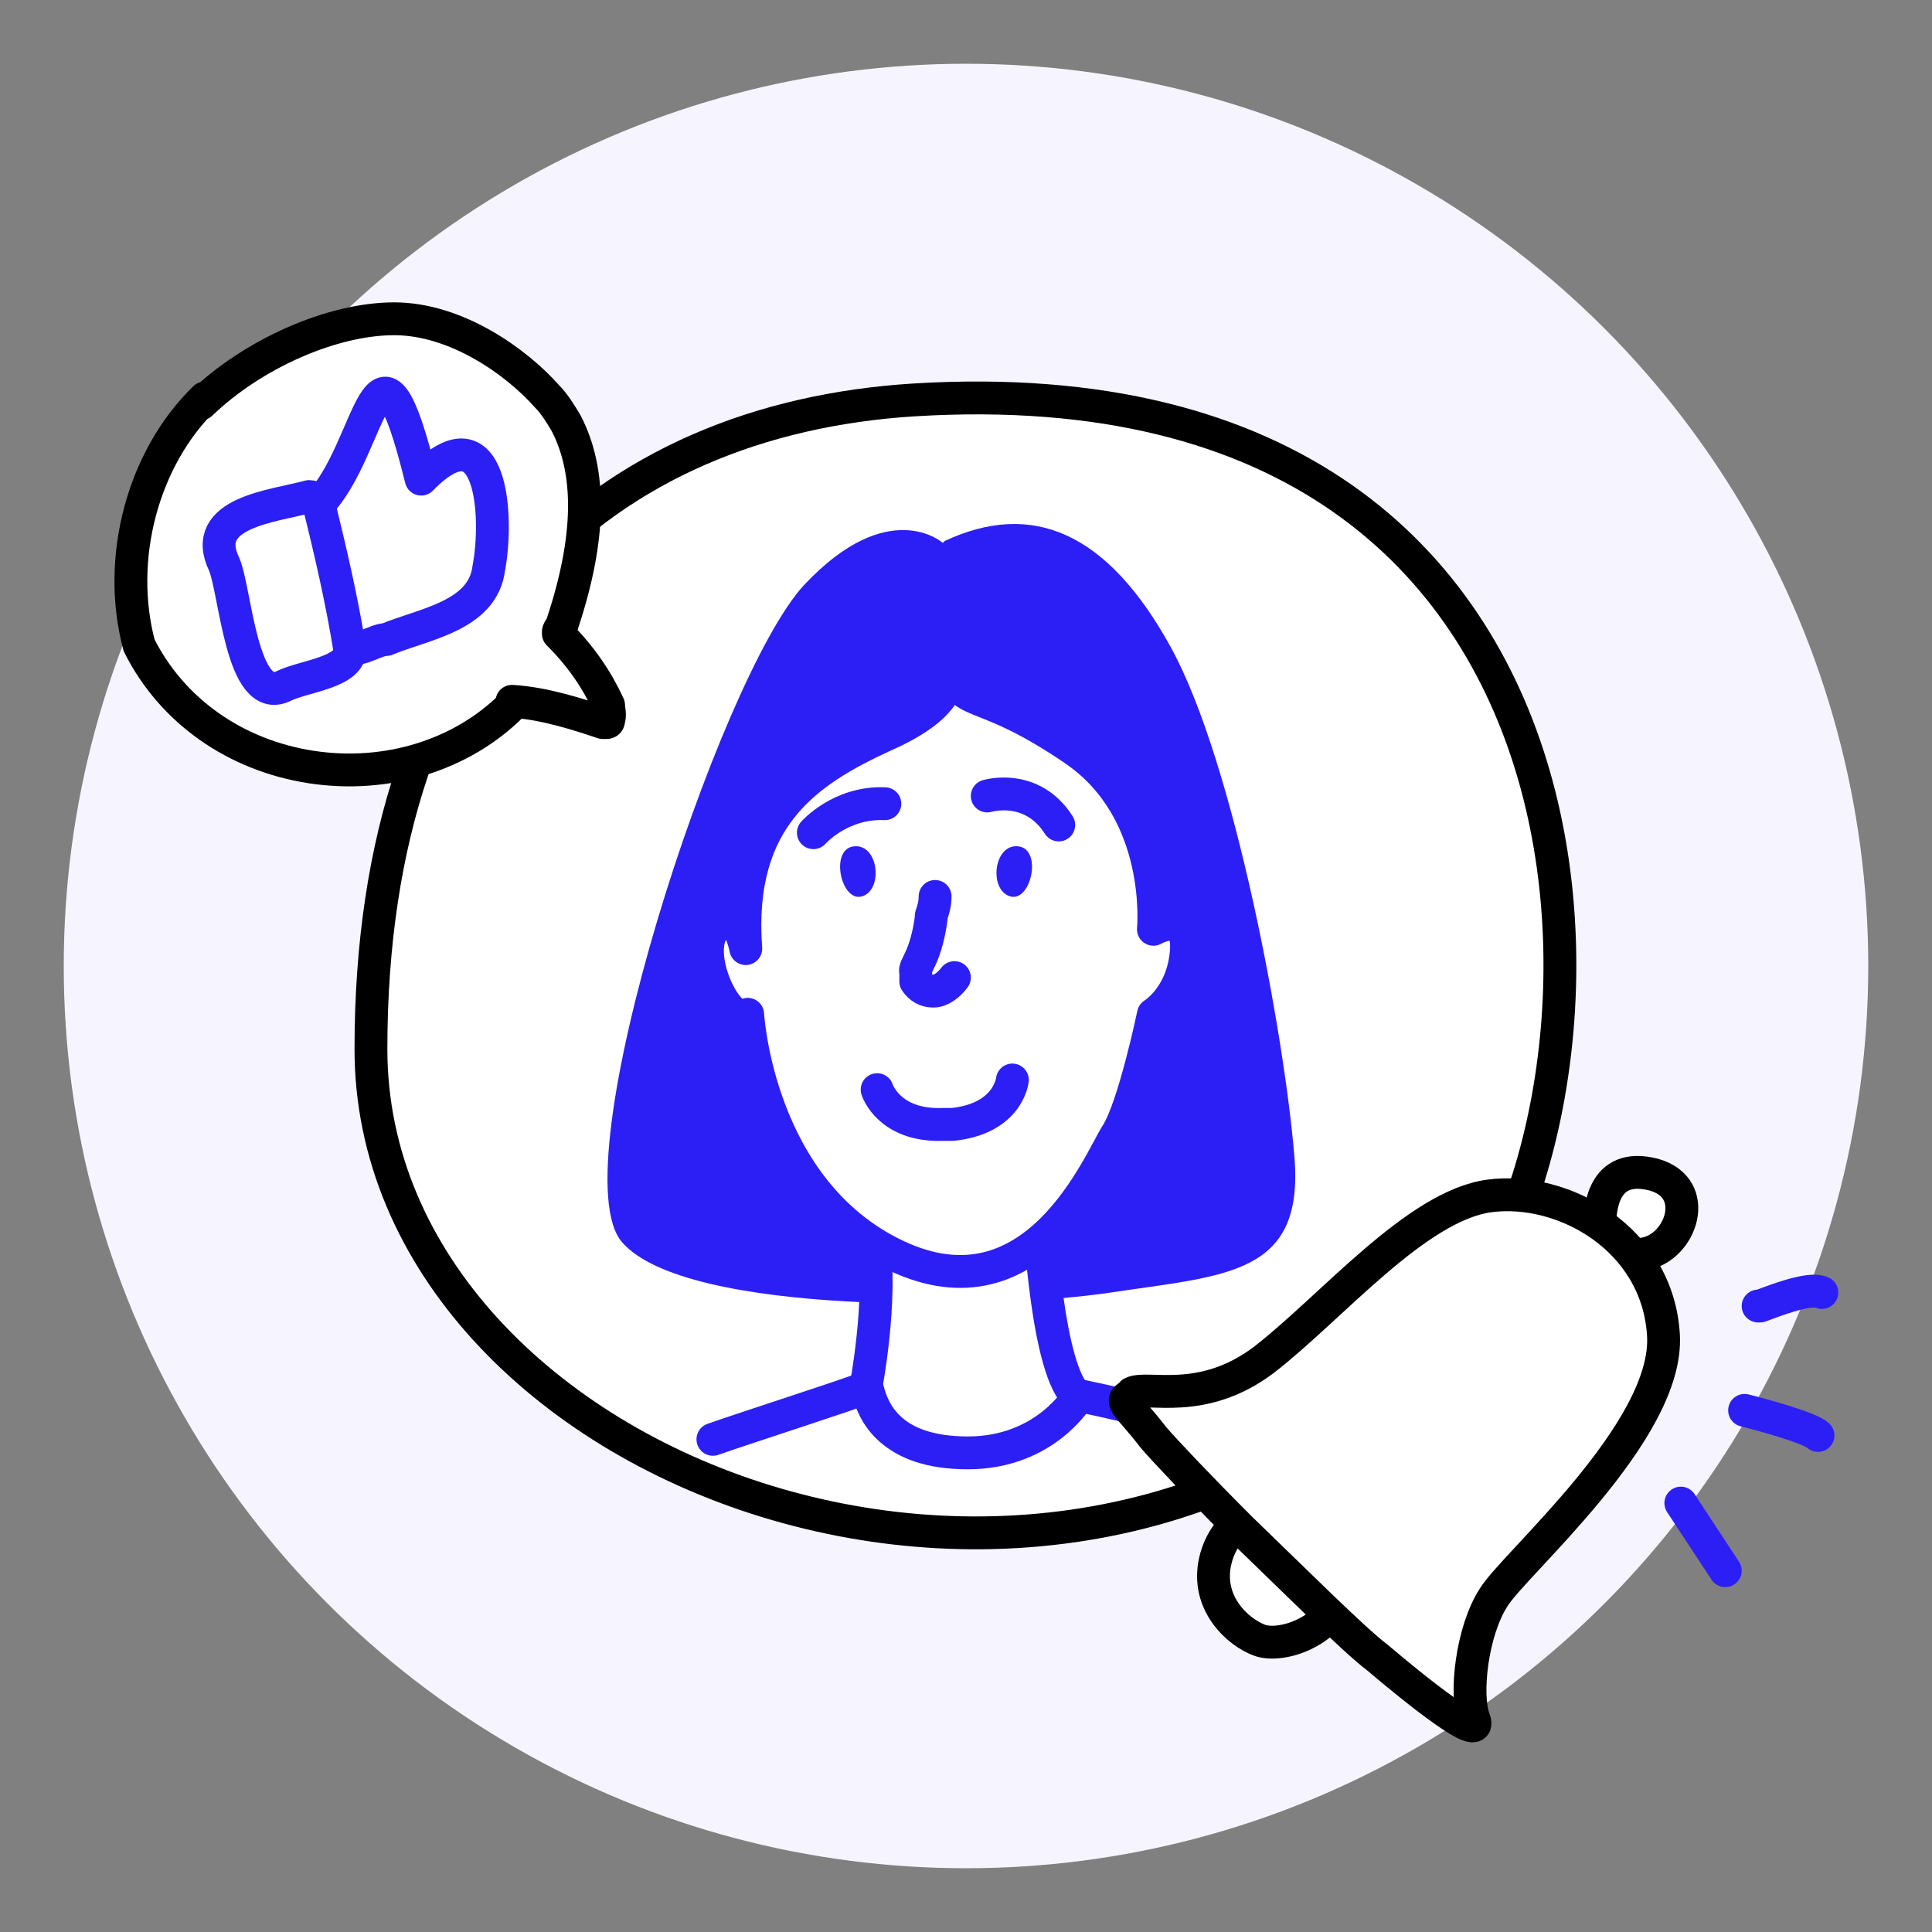 <?xml version="1.0" encoding="UTF-8"?>
<svg xmlns="http://www.w3.org/2000/svg" version="1.1" viewBox="0 0 100 100">
  <rect x="0" y="0" width="100" height="100" fill="#808080" stroke="none"/>
  <defs>
    <style>
      .cls-1 {
        fill: none;
      }

      .cls-1, .cls-2, .cls-3 {
        stroke-linecap: round;
        stroke-linejoin: round;
        stroke-width: 1.7px;
      }

      .cls-1, .cls-3 {
        stroke: #2c1ff5;
      }

      .cls-2 {
        stroke: #000;
      }

      .cls-2, .cls-3 {
        fill: #fff;
      }

      .cls-4 {
        fill: #2c1ff5;
      }

      .cls-5 {
        fill: #f6f5ff;
      }
    </style>
  </defs>
  <!-- Generator: Adobe Illustrator 28.7.0, SVG Export Plug-In . SVG Version: 1.2.0 Build 136)  -->
  <g>
    <g id="a">
      <g id="b">
        <circle class="cls-5" cx="50" cy="50" r="46.7"/>
      </g>
      <g id="b-2" data-name="b">
        <circle class="cls-5" cx="170" cy="50" r="46.7"/>
      </g>
      <g id="b-3" data-name="b">
        <circle class="cls-5" cx="-70" cy="50" r="46.7"/>
      </g>
      <g id="c">
        <path class="cls-2" d="M-100.3,39.8c-5.9,1.3-4.5,12.4-3.7,16.7.7,3.8,2.6,4.1,6.2,4.8.1,0,.8,0,1,0-.2,0,.5,2.3.6,2.3.6,1.2,1.3,2.4,2.1,3.6,1,1.4,2,2.8,3.2,4,.5.5,1.5,0,1.2-.8-1.2-2.9-1.5-6.1-1.6-9.2,3.6,0,7.2.1,10.8.2,12.9.2,25.9.6,38.7-.4,3.8-.3,5.7-.5,6.3-4.7.5-3.4.4-7,0-10.4-.3-1.9-.5-4.9-2.1-6.2,0,0-.1-.1-.2-.2-1.5-.7-3.8-.5-5.3-.6-3.9-.2-7.8-.3-11.6-.3-8.9-.1-17.9-.1-26.8,0-6,.1-12.7-.2-18.6,1.1h0Z"/>
        <path class="cls-4" d="M-44.4,51.2c1.7,0,1.6-2.7-.1-2.6s-1.6,2.7.1,2.6h0Z"/>
        <path class="cls-4" d="M-54.1,51c.5.5,1.3.4,1.8,0s.4-1.4,0-1.8c0,0-.1,0-.2-.2-.5-.5-1.3-.4-1.8,0s-.4,1.4,0,1.8l.2.2h0Z"/>
        <path class="cls-4" d="M-63.4,51.2c1.7,0,1.6-2.7-.1-2.6s-1.6,2.7.1,2.6h0Z"/>
        <path class="cls-4" d="M-75.3,51c.5.5,1.3.4,1.8,0s.4-1.4,0-1.8l-.2-.2c-.5-.5-1.3-.4-1.8,0s-.4,1.4,0,1.8l.2.2h0Z"/>
        <path class="cls-4" d="M-84.6,51.2c1.7,0,1.6-2.7-.1-2.6s-1.6,2.7.1,2.6h0Z"/>
        <path class="cls-4" d="M-93.4,49.8c0-.7-.6-1.2-1.4-1.2-.7,0-1.3.7-1.2,1.3v.2c0,.7.7,1.2,1.4,1.2.7,0,1.3-.7,1.2-1.3v-.2h0Z"/>
      </g>
      <g>
        <path class="cls-2" d="M-51.9,85.5c-1,0-2.1.1-3.2.2-.2,0-.3,0-.5-.2s-.2-.3-.2-.5c0-.2,0-.4,0-.6,0-.3,0-.6,0-.8,0-.8.1-1.7.2-2.5.3-4.1.7-8.4.4-12.4,0-.2,0-.4.2-.5,1.9-1.6,4.6-4.3,6.1-7.5,0-.2.2-.4.2-.7.4-1,.8-2.3,1.9-2.4.4,0,.7.1,1.1.4.9.8,1,2.5,1,4.2v.5c0,1.7,0,3.5,0,5.8,1.6-1,2.8-1.5,3.8-1.6.5,0,.9,0,1.3.2,1.2.6,1.1,2.2,1.1,3.2v.3c0,3.4-.8,6.9-2,9.9-.5,1.3-1.2,2.7-2.6,3.4-1.4.7-3.1,1-4.6,1.2h-.5c-1.2.2-2.5.4-3.8.5h0Z"/>
        <path class="cls-3" d="M-62.7,87.8c-.6,0-1.1,0-1.5-.1h0c-.7-.2-.7-.5-.8-1.1v-.3c-.3-1.9-.4-3.8-.4-5.7,0-2.5,0-5,0-7.3v-1c0-1.3,0-2.9.5-3.8,0,0,0-.1.2-.2.8-.7,2.2-1.1,4-1.2.9,0,1.9,0,2.7,0h.7c.4,0,.9,0,1.3,0,.2,0,.4,0,.5,0h0c.2,0,.5.2.6.4,0,.2,0,.3.1.6,0,0,0,.1,0,.2,0,0,0,0,0,0,0,.2,0,.4,0,.6,0,.1,0,.3,0,.4,0,4-.2,7.9-.5,12.3,0,.3,0,.7,0,1.1,0,.9,0,1.9-.1,2.7,0,0,0,.1,0,.2,0,0,0,.2,0,.2,0,.2-.1.4-.2.6-.4.7-1.3,1-3.3,1.1-.4,0-.8,0-1.1,0-.2,0-.5,0-.7,0h0c-.2,0-.4,0-.7,0-.3,0-.7,0-1,.1h0Z"/>
      </g>
      <g>
        <path class="cls-3" d="M-90.9,15.4c2.9,0,5.4,2.1,6.9,5.7,0,0,.2,0,.3,0s.2,0,.3-.1c1.7-1,3.4-1.3,5.2-1,.2,0,.4,0,.5.1,2,.5,3.9,1.9,4.9,3.6,1.8,3,.7,6.1-1.6,8.9-4.1,5-12.3,8.9-15.6,8,0,0,0,0-.1,0,0,0,0,0-.1,0h0c-6.9-7.3-9.6-15-7.3-20.5,0-.1.1-.2.1-.3,1.3-2.7,3.7-4.4,6.4-4.3h0Z"/>
        <path class="cls-2" d="M-88.9,19.9c-1.5-.4-2.7-.3-3.7.4-2,1.5-2,4.9-2,5"/>
      </g>
      <g>
        <path class="cls-2" d="M47.3,20.7c-16,1-28.1,11.6-28.1,33.6s36,35.5,55.6,14.7c9.8-10.3,11.6-50.7-27.5-48.3Z"/>
        <g>
          <path class="cls-4" d="M48.8,28.1s-2.8-2.5-7.2,2.2c-4.4,4.8-12.7,30.2-9.4,34s19.3,3.5,25.3,2.6c6-.9,10-.9,9.5-7-.5-6.2-3.1-20.4-6.4-26.4-3.3-6-7.2-7.6-11.7-5.5Z"/>
          <g>
            <path class="cls-1" d="M36.9,74.5c1.7-.6,7.3-2.4,7.7-2.6,0,0,.2,0,.3.2s.1.2.2.4c.2.6,1,2.5,4.4,2.5s5.4-2,5.8-2.5.3-.3.4-.3c.9.2,6,1.2,7.6,2.3"/>
            <path class="cls-1" d="M35,75.7"/>
          </g>
          <path class="cls-3" d="M44.8,71.9s.9-4.6.4-7.8l8.6-1s.4,8,2,9.2c0,0-1.7,2.9-5.7,2.9s-4.9-2.1-5.2-3.3Z"/>
          <path class="cls-3" d="M49,34.9s.6,1.5-3.3,3.2c-3.9,1.8-7.6,4.2-7.1,11,0,0-.4-2.3-1.6-1.1-1.2,1.3.7,5.3,1.7,4.5,0,0,.5,9.1,7.7,12.5,7.2,3.4,10.5-4.9,11.4-6.3s1.9-6.2,1.9-6.2c0,0,1.5-.9,1.7-3.2.2-2.3-1.7-1.2-1.7-1.2,0,0,.6-6.1-4.1-9.3-4.7-3.2-5.5-2.1-6.5-4Z"/>
          <path class="cls-3" d="M45.4,56.4c0,0,.6,1.9,3.4,1.8.2,0,.3,0,.5,0,2.9-.3,3.1-2.3,3.1-2.3"/>
          <path class="cls-3" d="M42.1,43.1s1.4-1.6,3.7-1.5"/>
          <path class="cls-4" d="M44.3,43.8c-1.4,0-.8,2.9.3,2.6,1.1-.3.9-2.6-.3-2.6Z"/>
          <path class="cls-3" d="M51.1,41.2s2.3-.7,3.7,1.5"/>
          <path class="cls-4" d="M52.6,43.8c1.4,0,.8,2.9-.3,2.6-1.1-.3-.9-2.6.3-2.6Z"/>
          <path class="cls-3" d="M48.4,46.4c0,.4-.1.7-.2,1,0,0,0,0,0,.1-.1.8-.3,1.6-.6,2.2s-.2.5-.2.7,0,.3,0,.4c.2.3.5.5.9.5,0,0,0,0,0,0,.4,0,.8-.3,1.1-.7"/>
        </g>
      </g>
      <g>
        <g>
          <path class="cls-1" d="M91,67.6s0,0,.1,0c.8-.3,2.6-1,3.2-.7"/>
          <path class="cls-1" d="M90.3,73s0,0,0,0c.8.2,3.4.9,3.8,1.3"/>
          <path class="cls-1" d="M89.3,81.3s0,0,0,0l-2.3-3.5"/>
        </g>
        <path class="cls-2" d="M82.8,63.5c0-.8.1-3.4,2.8-2.7,2.5.7,1.4,3.8-.5,4.1-1.9.3-2.3-1.4-2.3-1.4Z"/>
        <path class="cls-2" d="M65.7,78.1c-.2-.2-2.3.5-2.8,2.7s1.2,3.7,2.3,4.1c1.1.4,3.8-.4,4.4-2.8.6-2.4-3.9-4-3.9-4Z"/>
        <path class="cls-2" d="M58.6,72.1c.8-.4,3.6.7,6.8-1.7,3.5-2.7,7.9-8,11.7-8.5,3.8-.5,8.7,2.2,9,7.2.3,5-7.8,11.9-8.8,13.6-1.1,1.7-1.5,5-1,6.3.5,1.3-3-1.5-5-3.2-1.2-.9-4.3-4-7.1-6.7-2.1-2.1-3.9-4-4.5-4.7-1.3-1.7-1.9-1.9-1.1-2.2Z"/>
      </g>
      <path class="cls-2" d="M10.6,20.6c-3.2,3.1-4.6,8.3-3.4,12.8h0c1.7,3.4,5,5.7,8.9,6.3,3.9.6,7.8-.6,10.4-3.2h0c0-.2,0-.2,0-.2,1.7.1,3.5.7,4.7,1.1,0,0,.1,0,.2,0,0,0,.1,0,.1-.1.1-.3,0-.6,0-.8-.6-1.3-1.4-2.5-2.6-3.7,0,0,0,0,0-.1,0-.1.2-.3.2-.4,1.5-4.5,1.5-7.9.2-10.4h0c-.3-.5-.6-1-1-1.4-1.6-1.8-4.7-4-7.9-4-3.2,0-7.3,1.8-10,4.4Z"/>
      <g>
        <path class="cls-3" d="M20,33.1c-.6,0-1.6.8-2,.3-.4-2.4-1-5-1.5-7.3,2.8-2.9,3-10.6,5.3-1.3,3.7-3.8,4,2,3.5,4.6-.3,2.5-3.4,2.9-5.3,3.7h0Z"/>
        <path class="cls-3" d="M14.7,35.5c-2.2,1.1-2.5-4.9-3.1-6.3-1.3-2.7,2.6-3,4.4-3.5.3,0,.4.2.5.4.6,2.4,1.2,5,1.6,7.5.1,1.2-2.4,1.4-3.4,1.9h0Z"/>
      </g>
      <g>
        <path class="cls-2" d="M140.3,29.7c.3,0,.8,0,1.2,0,.5,0,.9.3,1.2.7.4.6.8,1.1,1.2,1.7.2.3.4.5.6.7.1.2.3.2.6.2,1.2-.1,2.5-.1,3.7-.1.3,0,.5,0,.8,0,.4,0,.6-.2.7-.6,0-.4,0-.8,0-1.2,0-1.7-.4-3.4-.8-5.1,0-.2-.1-.4-.1-.6,0-.5.2-.7.7-.6.2,0,.5.2.7.3.6.3,1.2.3,1.7,0,.1,0,.3-.1.4-.2.4-.2.8,0,.9.4,0,.3.1.6.1.9,0,.2,0,.4,0,.6,0,.3.2.6.6.7.3.1.5.2.8.3.9.2,1.8.4,2.8.3.4,0,.7-.1,1.1-.2.3,0,.5-.3.5-.6,0-.6.4-1,1-1.3.9-.5,1.9-1,2.8-1.5.4-.2.9-.5,1.3-.7.8-.4,1.3-1.1,1.6-2,.2-.8.4-1.6.7-2.4.1-.4.2-.8.4-1.3.2-.6.6-1.1,1.2-1.4.9-.5,1.8-.9,2.8-1.1.8-.1,1.3.1,1.6.8.1.2.2.5.3.7.2.5.5.7,1,.8.2,0,.4,0,.6.1.3.1.6.3.7.7,0,.2,0,.4.1.6,0,.5.3.8.7,1,.4.2.9.3,1.3.5.3.1.6.2,1,.3.5.2.8.6,1,1.1,0,.3.1.6.2.8.1.3.2.6.4.8.3.4.8.6,1.3.4.2,0,.4-.2.6-.3.2-.1.4-.2.6-.3.4-.2.7,0,1,.2,0,.1.2.2.2.3,0,.2.2.3.3.5.4.9,1,1.6,1.8,2.1.6.4,1.3.8,1.9,1.2.6.3,1.3.5,2,.5.2,0,.4,0,.7,0,.5,0,.9.2,1.3.6,0,0,.2.2.3.2.7.8,1.7,1.3,2.8,1.5,1,.2,2,.3,3,.5.3,0,.7.1,1,.2.1,0,.3,0,.4.1.7.3.9.8.6,1.5-.2.4-.5.8-.7,1.1-.4.6-.7,1.3-.8,2.1,0,.6,0,1.2,0,1.7,0,.9,0,1.7,0,2.6,0,.7,0,1.3-.1,2,0,.3-.1.5-.2.8-.2.5-.5.7-1,.7-.3,0-.7,0-1,0-.1,0-.3,0-.4,0-.3,0-.4,0-.5.4,0,.2,0,.4-.1.6-.1.8-.4,1.4-1,1.9-.5.5-1,1-1.6,1.4-.4.3-.7.6-1.1.9-.5.4-.9.9-1.1,1.5-.3.7-.6,1.3-1,2,0,.2-.2.4-.2.6,0,.3,0,.6.3.8.3.2.6.2.8,0,.1-.1.3-.3.4-.5.1-.2.3-.5.4-.7.4-.6.9-.9,1.6-1,.5,0,.9.1,1.1.5.1.2.3.5.3.7.2.7.3,1.4.5,2.1.1.6,0,1.2-.4,1.7-.4.5-.3.7,0,1.2.2.3.4.5.7.8.3.3.5.7.5,1.1,0,1-.6,1.8-1.6,1.9-.2,0-.5,0-.7,0-.4,0-.4.2-.3.5.1.2.2.4.4.6.2.3.4.5.6.8.5.7.7,1.4.5,2.2,0,.2,0,.3,0,.5-.1.9.4,1.8,1.2,2.1.3.1.6.1.9,0,.3,0,.5-.2.8-.2.3,0,.6-.1.9-.1.5,0,.9.3,1,.8,0,.2.1.4,0,.6,0,.4-.1.8-.3,1.1-.3.5-.7.9-1.2,1-.2,0-.5,0-.7.1-.5,0-.8.4-1,.8-.2.5-.6.8-1,1.1-.2,0-.3.2-.5.2-.4.2-.8.5-1,1-.1.3-.2.5-.3.8-.2.6-.6,1-1.2,1.1-1.2.3-2.4.4-3.6.3-.6,0-1.1-.3-1.5-.8-.2-.2-.3-.4-.5-.6-.3-.4-.7-.6-1.2-.6-.2,0-.5,0-.7-.1-.4-.1-.6-.3-.6-.7,0-.2,0-.3,0-.5,0-.1,0-.3-.1-.4-.2-.3-.6-.3-.8,0,0,.1-.1.3-.2.4-.3.6-.7.8-1.3.7,0,0-.2,0-.3,0-.8-.2-1.5-.5-2.2-.9-.3-.2-.5-.4-.7-.6-.3-.3-.4-.3-.7,0-.2,0-.3.2-.4.3-.2.2-.4.4-.6.6-.5.4-1.1.8-1.8.8,0,0-.2,0-.2,0-.4,0-.6.2-.8.6-.3.6-.7,1.2-1.1,1.8-.3.4-.4.9-.3,1.5,0,.3.2.7.2,1,.3,1.6-1.1,2.8-2.6,2.3-.2,0-.5-.2-.7-.3-.6-.3-1.2-.4-1.9-.2-.4.1-.9.2-1.3.1-.3,0-.5-.1-.8-.2-.3-.1-.6-.4-.6-.8,0-.2,0-.4-.1-.6,0-.4-.3-.6-.7-.7-.2,0-.4-.1-.7-.1-.7,0-1.3-.2-1.9-.6-.3-.2-.6-.4-1-.6-.3-.2-.7-.2-1,0-.1,0-.2.1-.3.2-.6.4-1.3.5-1.9.3-.8-.2-1.6-.4-2.4-.7-1.9-.6-3.7-1.1-5.6-1.7-.4-.1-.8-.3-1.1-.5-.4-.2-.7-.5-.8-1-.1-.6-.5-1-1-1.2-.2,0-.4-.2-.6-.3-.4-.2-.6-.5-.6-1,0-.4,0-.8.2-1.1.3-1.2.7-2.3,1.2-3.5.8-2,1.6-3.9,2.3-5.9.6-1.5,1-3,1.3-4.5.4-1.9.3-3.8,0-5.7-.2-1.1-.7-2-1.5-2.8-.3-.3-.5-.6-.8-.8-.2-.2-.4-.4-.6-.7-.5-.6-.8-1.3-.7-2,0-.2,0-.4,0-.7,0-.8-.1-1.5-.5-2.1-.5-.7-1.1-1.4-1.7-2-1.4-1.5-3.1-2.5-5.1-3.1-1.1-.3-2.2-.6-3.2-1-.4-.1-.7-.3-1.1-.4-.7-.4-.7-.9-.1-1.4.1-.1.3-.2.4-.3.2-.2.3-.4.2-.7,0-.2-.2-.4-.3-.6-.3-.6-.4-1,.3-1.7,1.1-.9,2.3-1.5,3.7-1.6.5,0,1,0,1.6-.1h0Z"/>
        <path class="cls-2" d="M209.9,81.2c0,.7-.2,1.7-.3,2.7-.2,1.3-.4,2.5-.6,3.8,0,.5-.2.9-.4,1.4-.1.3-.3.6-.5.8-.3.3-.7.4-1.2.3-.6-.2-1.1-.5-1.5-1-.2-.2-.3-.4-.3-.7,0-.3,0-.5-.3-.7,0,0,0,0,0,0-.3-.3-.4-.6-.2-1,.1-.2.1-.5,0-.7-.5-.5-.7-1.2-.7-2,0-.7,0-1.4.2-2.2.2-.7.6-1.3,1.2-1.7.7-.5,1.4-.8,2.3-.8.2,0,.3,0,.3-.3,0-.2,0-.4,0-.6,0-.3.2-.5.3-.7.3-.4.8-.4,1.1,0,.2.2.3.5.4.7.2.7.2,1.5.3,2.5h0Z"/>
      </g>
      <path class="cls-3" d="M171.5,34.9c1.1-1.7,6.8-10.6,6.8-14s-3-6.8-6.8-6.8-6.8,3-6.8,6.8,5.7,12.3,6.8,14ZM171.4,17.1c1.9,0,3.5,1.6,3.5,3.5s-1.6,3.5-3.5,3.5-3.5-1.6-3.5-3.5,1.6-3.5,3.5-3.5Z"/>
      <path class="cls-3" d="M156.7,67.1c.8-1.9,4.7-11.7,4.1-15s-4.2-6.1-7.9-5.4-6.1,4.2-5.4,7.9c.6,3.3,7.8,11,9.3,12.5ZM153.3,49.6c1.9-.4,3.7.9,4.1,2.8.4,1.9-.9,3.7-2.8,4.1s-3.7-.9-4.1-2.8.9-3.7,2.8-4.1Z"/>
      <path class="cls-3" d="M182.1,68.3c.9-1,5.8-6.4,6.2-8.6s-1.3-4.9-3.8-5.3-4.9,1.3-5.3,3.8,2.4,8.9,2.9,10.2ZM184,56.9c1,.2,1.6,1.1,1.4,2s-1.1,1.6-2,1.4-1.6-1.1-1.4-2,1.1-1.6,2-1.4Z"/>
      <g id="b-4" data-name="b">
        <circle class="cls-5" cx="290" cy="50" r="46.7"/>
      </g>
      <g>
        <path class="cls-2" d="M260.3,29.7c.3,0,.8,0,1.2,0,.5,0,.9.3,1.2.7.4.6.8,1.1,1.2,1.7.2.3.4.5.6.7.1.2.3.2.6.2,1.2-.1,2.5-.1,3.7-.1.3,0,.5,0,.8,0,.4,0,.6-.2.7-.6,0-.4,0-.8,0-1.2,0-1.7-.4-3.4-.8-5.1,0-.2-.1-.4-.1-.6,0-.5.2-.7.7-.6.2,0,.5.2.7.3.6.3,1.2.3,1.7,0,.1,0,.3-.1.4-.2.4-.2.8,0,.9.4,0,.3.1.6.1.9,0,.2,0,.4,0,.6,0,.3.2.6.6.7.3.1.5.2.8.3.9.2,1.8.4,2.8.3.4,0,.7-.1,1.1-.2.3,0,.5-.3.5-.6,0-.6.4-1,1-1.3.9-.5,1.9-1,2.8-1.5.4-.2.9-.5,1.3-.7.8-.4,1.3-1.1,1.6-2,.2-.8.4-1.6.7-2.4.1-.4.2-.8.4-1.3.2-.6.6-1.1,1.2-1.4.9-.5,1.8-.9,2.8-1.1.8-.1,1.3.1,1.6.8.1.2.2.5.3.7.2.5.5.7,1,.8.2,0,.4,0,.6.1.3.1.6.3.7.7,0,.2,0,.4.1.6,0,.5.3.8.7,1,.4.2.9.3,1.3.5.3.1.6.2,1,.3.5.2.8.6,1,1.1,0,.3.1.6.2.8.1.3.2.6.4.8.3.4.8.6,1.3.4.2,0,.4-.2.6-.3.2-.1.4-.2.6-.3.4-.2.7,0,1,.2,0,.1.2.2.2.3,0,.2.2.3.3.5.4.9,1,1.6,1.8,2.1.6.4,1.3.8,1.9,1.2.6.3,1.3.5,2,.5.2,0,.4,0,.7,0,.5,0,.9.2,1.3.6,0,0,.2.2.3.2.7.8,1.7,1.3,2.8,1.5,1,.2,2,.3,3,.5.3,0,.7.1,1,.2.1,0,.3,0,.4.1.7.3.9.8.6,1.5-.2.4-.5.8-.7,1.1-.4.6-.7,1.3-.8,2.1,0,.6,0,1.2,0,1.7,0,.9,0,1.7,0,2.6,0,.7,0,1.3-.1,2,0,.3-.1.5-.2.8-.2.5-.5.7-1,.7-.3,0-.7,0-1,0-.1,0-.3,0-.4,0-.3,0-.4,0-.5.4,0,.2,0,.4-.1.6-.1.8-.4,1.4-1,1.9-.5.5-1,1-1.6,1.4-.4.3-.7.6-1.1.9-.5.4-.9.9-1.1,1.5-.3.7-.6,1.3-1,2,0,.2-.2.4-.2.6,0,.3,0,.6.3.8.3.2.6.2.8,0,.1-.1.3-.3.4-.5.1-.2.3-.5.4-.7.4-.6.9-.9,1.6-1,.5,0,.9.1,1.1.5.1.2.3.5.3.7.2.7.3,1.4.5,2.1.1.6,0,1.2-.4,1.7-.4.5-.3.7,0,1.2.2.3.4.5.7.8.3.3.5.7.5,1.1,0,1-.6,1.8-1.6,1.9-.2,0-.5,0-.7,0-.4,0-.4.2-.3.5.1.2.2.4.4.6.2.3.4.5.6.8.5.7.7,1.4.5,2.2,0,.2,0,.3,0,.5-.1.9.4,1.8,1.2,2.1.3.1.6.1.9,0,.3,0,.5-.2.8-.2.3,0,.6-.1.9-.1.5,0,.9.3,1,.8,0,.2.1.4,0,.6,0,.4-.1.8-.3,1.1-.3.5-.7.9-1.2,1-.2,0-.5,0-.7.1-.5,0-.8.4-1,.8-.2.5-.6.8-1,1.1-.2,0-.3.2-.5.2-.4.2-.8.5-1,1-.1.3-.2.5-.3.8-.2.6-.6,1-1.2,1.1-1.2.3-2.4.4-3.6.3-.6,0-1.1-.3-1.5-.8-.2-.2-.3-.4-.5-.6-.3-.4-.7-.6-1.2-.6-.2,0-.5,0-.7-.1-.4-.1-.6-.3-.6-.7,0-.2,0-.3,0-.5,0-.1,0-.3-.1-.4-.2-.3-.6-.3-.8,0,0,.1-.1.3-.2.4-.3.6-.7.8-1.3.7,0,0-.2,0-.3,0-.8-.2-1.5-.5-2.2-.9-.3-.2-.5-.4-.7-.6-.3-.3-.4-.3-.7,0-.2,0-.3.2-.4.3-.2.2-.4.4-.6.6-.5.4-1.1.8-1.8.8,0,0-.2,0-.2,0-.4,0-.6.2-.8.6-.3.6-.7,1.2-1.1,1.8-.3.4-.4.9-.3,1.5,0,.3.2.7.2,1,.3,1.6-1.1,2.8-2.6,2.3-.2,0-.5-.2-.7-.3-.6-.3-1.2-.4-1.9-.2-.4.1-.9.2-1.3.1-.3,0-.5-.1-.8-.2-.3-.1-.6-.4-.6-.8,0-.2,0-.4-.1-.6,0-.4-.3-.6-.7-.7-.2,0-.4-.1-.7-.1-.7,0-1.3-.2-1.9-.6-.3-.2-.6-.4-1-.6-.3-.2-.7-.2-1,0-.1,0-.2.1-.3.2-.6.4-1.3.5-1.9.3-.8-.2-1.6-.4-2.4-.7-1.9-.6-3.7-1.1-5.6-1.7-.4-.1-.8-.3-1.1-.5-.4-.2-.7-.5-.8-1-.1-.6-.5-1-1-1.2-.2,0-.4-.2-.6-.3-.4-.2-.6-.5-.6-1,0-.4,0-.8.2-1.1.3-1.2.7-2.3,1.2-3.5.8-2,1.6-3.9,2.3-5.9.6-1.5,1-3,1.3-4.5.4-1.9.3-3.8,0-5.7-.2-1.1-.7-2-1.5-2.8-.3-.3-.5-.6-.8-.8-.2-.2-.4-.4-.6-.7-.5-.6-.8-1.3-.7-2,0-.2,0-.4,0-.7,0-.8-.1-1.5-.5-2.1-.5-.7-1.1-1.4-1.7-2-1.4-1.5-3.1-2.5-5.1-3.1-1.1-.3-2.2-.6-3.2-1-.4-.1-.7-.3-1.1-.4-.7-.4-.7-.9-.1-1.4.1-.1.3-.2.4-.3.2-.2.3-.4.2-.7,0-.2-.2-.4-.3-.6-.3-.6-.4-1,.3-1.7,1.1-.9,2.3-1.5,3.7-1.6.5,0,1,0,1.6-.1h0Z"/>
        <path class="cls-2" d="M329.9,81.2c0,.7-.2,1.7-.3,2.7-.2,1.3-.4,2.5-.6,3.8,0,.5-.2.9-.4,1.4-.1.3-.3.6-.5.8-.3.3-.7.4-1.2.3-.6-.2-1.1-.5-1.5-1-.2-.2-.3-.4-.3-.7,0-.3,0-.5-.3-.7,0,0,0,0,0,0-.3-.3-.4-.6-.2-1,.1-.2.1-.5,0-.7-.5-.5-.7-1.2-.7-2,0-.7,0-1.4.2-2.2.2-.7.6-1.3,1.2-1.7.7-.5,1.4-.8,2.3-.8.2,0,.3,0,.3-.3,0-.2,0-.4,0-.6,0-.3.2-.5.3-.7.3-.4.8-.4,1.1,0,.2.2.3.5.4.7.2.7.2,1.5.3,2.5h0Z"/>
      </g>
      <path class="cls-3" d="M291.5,34.9c1.1-1.7,6.8-10.6,6.8-14s-3-6.8-6.8-6.8-6.8,3-6.8,6.8,5.7,12.3,6.8,14ZM291.4,17.1c1.9,0,3.5,1.6,3.5,3.5s-1.6,3.5-3.5,3.5-3.5-1.6-3.5-3.5,1.6-3.5,3.5-3.5Z"/>
      <path class="cls-3" d="M276.7,67.1c.8-1.9,4.7-11.7,4.1-15s-4.2-6.1-7.9-5.4-6.1,4.2-5.4,7.9c.6,3.3,7.8,11,9.3,12.5ZM273.3,49.6c1.9-.4,3.7.9,4.1,2.8.4,1.9-.9,3.7-2.8,4.1s-3.7-.9-4.1-2.8.9-3.7,2.8-4.1Z"/>
      <path class="cls-3" d="M302.1,68.3c.9-1,5.8-6.4,6.2-8.6s-1.3-4.9-3.8-5.3-4.9,1.3-5.3,3.8,2.4,8.9,2.9,10.2ZM304,56.9c1,.2,1.6,1.1,1.4,2s-1.1,1.6-2,1.4-1.6-1.1-1.4-2,1.1-1.6,2-1.4Z"/>
    </g>
  </g>
</svg>